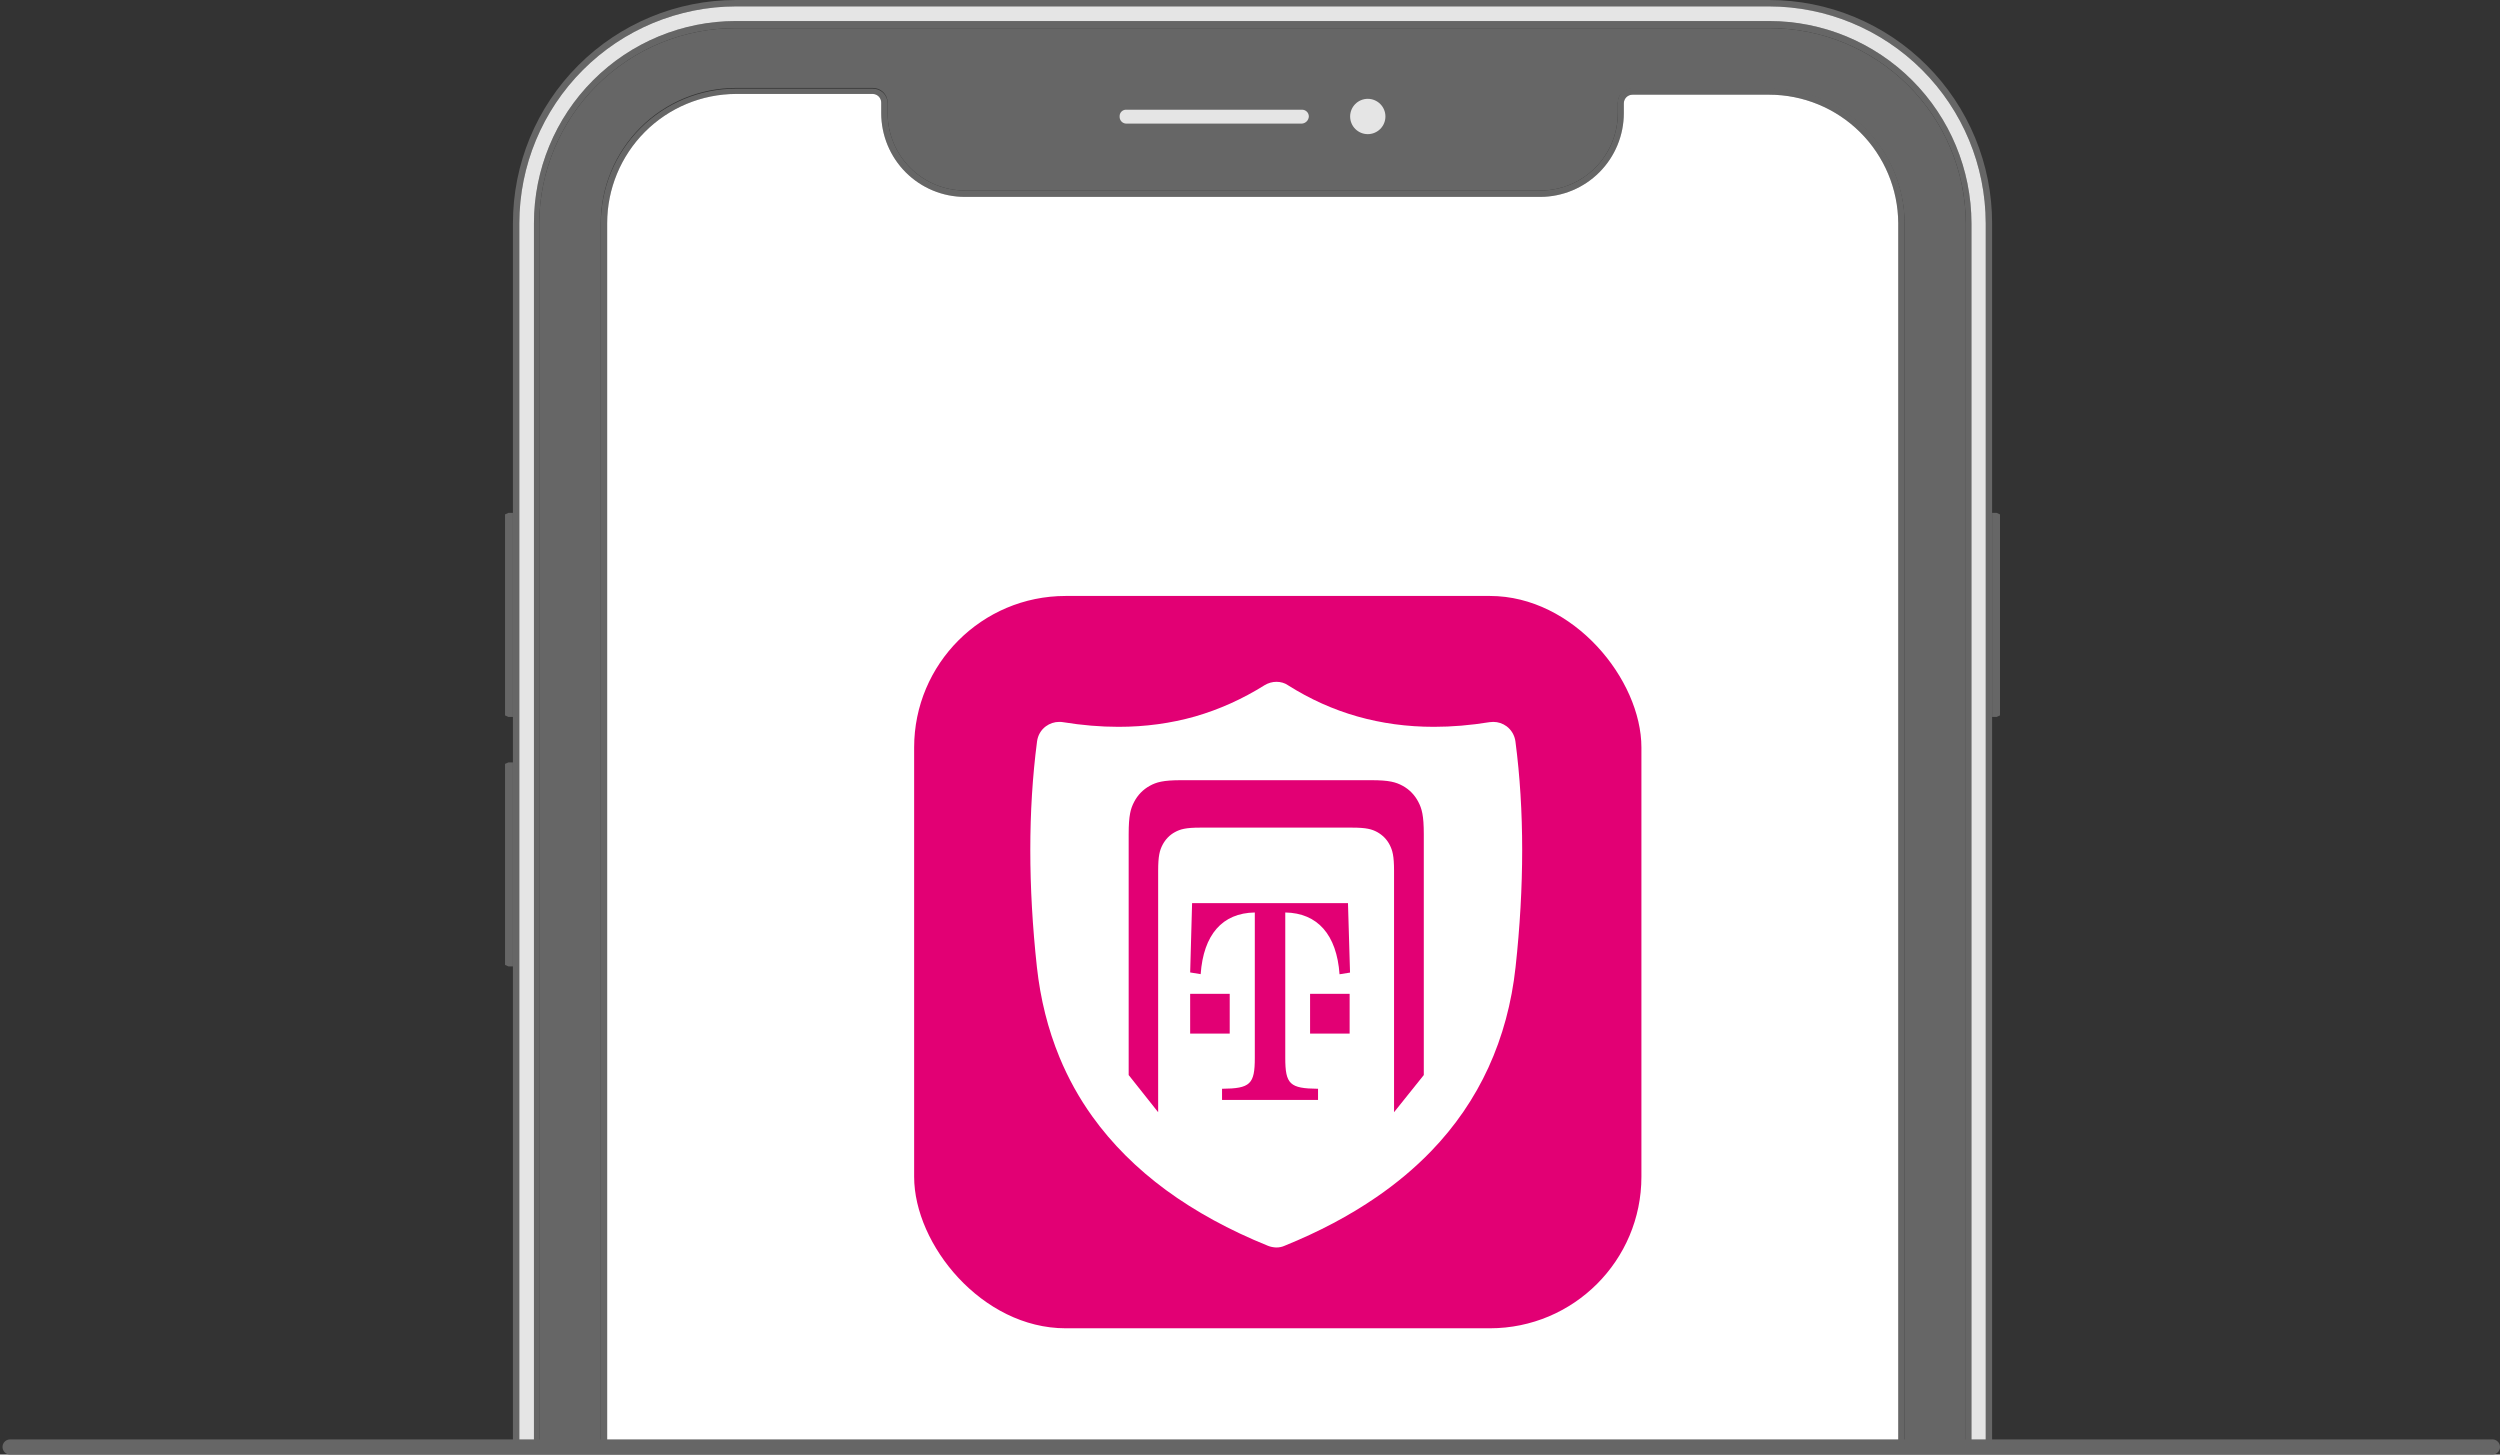 <svg width="495" height="288" viewBox="0 0 495 288" fill="none" xmlns="http://www.w3.org/2000/svg">
<rect x="0" y="0" width="495" height="288" fill="#333333" stroke="none"/>
<g clip-path="url(#clip0_14485_111)">
<path d="M350.284 5.58H145.715C135.437 5.54 125.563 9.584 118.26 16.823C110.957 24.062 106.823 33.905 106.764 44.192V544.817C106.783 555.091 110.87 564.939 118.129 572.204C125.387 579.469 135.227 583.559 145.492 583.579H350.284C355.385 583.598 360.441 582.611 365.161 580.672C369.881 578.734 374.173 575.883 377.791 572.283C381.409 568.683 384.282 564.404 386.246 559.691C388.209 554.978 389.225 549.924 389.235 544.817V44.192C389.176 33.905 385.041 24.062 377.739 16.823C370.436 9.584 360.562 5.54 350.284 5.58ZM377.118 545.041C377.099 552.151 374.263 558.963 369.232 563.984C364.202 569.004 357.388 571.824 350.284 571.824H145.715C142.201 571.824 138.721 571.131 135.474 569.785C132.227 568.439 129.277 566.466 126.792 563.979C124.308 561.492 122.336 558.54 120.992 555.29C119.647 552.041 118.955 548.558 118.955 545.041V44.192C118.955 40.675 119.647 37.192 120.992 33.943C122.336 30.693 124.308 27.741 126.792 25.254C129.277 22.767 132.227 20.794 135.474 19.448C138.721 18.102 142.201 17.409 145.715 17.409H172.773C173.16 17.399 173.545 17.467 173.905 17.608C174.265 17.749 174.594 17.962 174.871 18.232C175.148 18.502 175.368 18.826 175.519 19.183C175.669 19.54 175.746 19.923 175.746 20.311V22.394C175.746 24.406 176.142 26.399 176.912 28.259C177.681 30.118 178.809 31.808 180.231 33.231C181.653 34.654 183.341 35.783 185.199 36.553C187.057 37.323 189.048 37.72 191.059 37.72H305.014C309.075 37.72 312.97 36.105 315.842 33.231C318.713 30.357 320.327 26.458 320.327 22.394V20.459C320.316 20.075 320.384 19.694 320.527 19.337C320.669 18.98 320.882 18.656 321.153 18.385C321.424 18.113 321.748 17.9 322.104 17.758C322.461 17.616 322.842 17.547 323.226 17.558H350.284C357.388 17.558 364.202 20.377 369.232 25.398C374.263 30.419 377.099 37.231 377.118 44.341V545.041Z" fill="#666666"/>
<path d="M350.286 17.409H323.228C322.845 17.399 322.463 17.467 322.107 17.609C321.75 17.751 321.427 17.965 321.156 18.236C320.884 18.508 320.671 18.832 320.529 19.188C320.387 19.545 320.319 19.927 320.329 20.311V22.394C320.329 26.459 318.716 30.357 315.844 33.231C312.972 36.105 309.078 37.72 305.016 37.72H191.062C189.051 37.72 187.059 37.324 185.202 36.553C183.344 35.783 181.656 34.654 180.234 33.231C178.812 31.808 177.684 30.118 176.914 28.259C176.145 26.399 175.749 24.407 175.749 22.394V20.459C175.749 20.072 175.671 19.689 175.521 19.332C175.371 18.975 175.15 18.651 174.873 18.381C174.596 18.111 174.268 17.898 173.907 17.757C173.547 17.616 173.162 17.548 172.775 17.558H145.717C142.203 17.558 138.723 18.251 135.477 19.597C132.23 20.943 129.28 22.916 126.795 25.403C124.31 27.89 122.339 30.842 120.994 34.092C119.649 37.341 118.957 40.824 118.957 44.341V544.818C118.957 548.335 119.649 551.818 120.994 555.067C122.339 558.317 124.31 561.269 126.795 563.756C129.28 566.243 132.23 568.216 135.477 569.562C138.723 570.908 142.203 571.601 145.717 571.601H350.286C357.39 571.601 364.204 568.781 369.235 563.761C374.265 558.74 377.101 551.928 377.121 544.818V44.193C377.101 37.082 374.265 30.27 369.235 25.249C364.204 20.229 357.39 17.409 350.286 17.409ZM375.857 544.818C375.837 551.592 373.135 558.083 368.341 562.866C363.548 567.65 357.055 570.336 350.286 570.336H145.717C138.961 570.317 132.488 567.622 127.71 562.84C122.933 558.059 120.24 551.579 120.221 544.818V44.193C120.221 37.418 122.905 30.919 127.684 26.122C132.463 21.324 138.948 18.619 145.717 18.6H172.775C173.229 18.6 173.664 18.78 173.984 19.101C174.305 19.422 174.485 19.857 174.485 20.311V22.394C174.485 26.794 176.231 31.014 179.34 34.125C182.449 37.237 186.665 38.985 191.062 38.985H305.016C309.4 38.965 313.597 37.208 316.69 34.099C319.782 30.99 321.519 26.781 321.519 22.394V20.459C321.519 20.235 321.563 20.012 321.649 19.805C321.735 19.597 321.861 19.409 322.019 19.25C322.178 19.091 322.367 18.965 322.574 18.879C322.781 18.793 323.004 18.748 323.228 18.748H350.286C357.068 18.748 363.572 21.445 368.367 26.244C373.163 31.044 375.857 37.554 375.857 44.341V544.818Z" fill="#666666"/>
<path d="M350.285 4.166H145.717C135.11 4.166 124.938 8.383 117.438 15.89C109.938 23.396 105.725 33.577 105.725 44.193V544.818C105.725 555.433 109.938 565.614 117.438 573.12C124.938 580.627 135.11 584.844 145.717 584.844H350.285C360.898 584.844 371.078 580.629 378.59 573.125C386.102 565.621 390.332 555.44 390.351 544.818V44.193C390.332 33.57 386.102 23.389 378.59 15.885C371.078 8.381 360.898 4.166 350.285 4.166ZM389.236 544.818C389.217 555.105 385.12 564.964 377.845 572.231C370.57 579.498 360.712 583.579 350.434 583.579H145.717C140.615 583.599 135.559 582.611 130.839 580.673C126.119 578.734 121.827 575.883 118.209 572.283C114.591 568.683 111.718 564.404 109.754 559.691C107.791 554.978 106.775 549.924 106.765 544.818V44.193C106.824 33.906 110.959 24.062 118.262 16.823C125.564 9.584 135.438 5.54 145.717 5.58H350.285C360.563 5.54 370.438 9.584 377.74 16.823C385.043 24.062 389.177 33.906 389.236 44.193V544.818Z" fill="#666666"/>
<path d="M350.284 0H145.715C134.005 0 122.774 4.656 114.493 12.944C106.213 21.231 101.561 32.472 101.561 44.193V544.818C101.677 556.502 106.366 567.675 114.622 575.938C122.877 584.2 134.041 588.894 145.715 589.01H350.284C361.958 588.894 373.122 584.2 381.377 575.938C389.633 567.675 394.322 556.502 394.438 544.818V44.193C394.438 38.389 393.296 32.642 391.077 27.281C388.858 21.919 385.606 17.047 381.506 12.944C377.406 8.84 372.538 5.585 367.181 3.364C361.824 1.143 356.082 0 350.284 0ZM393.175 544.818C393.155 556.197 388.63 567.104 380.591 575.15C372.551 583.196 361.653 587.726 350.284 587.745H145.715C134.346 587.726 123.448 583.196 115.408 575.15C107.369 567.104 102.844 556.197 102.824 544.818V44.193C102.844 32.813 107.369 21.906 115.408 13.86C123.448 5.813 134.346 1.284 145.715 1.265H350.284C361.653 1.284 372.551 5.813 380.591 13.86C388.63 21.906 393.155 32.813 393.175 44.193V544.818Z" fill="#666666"/>
<path d="M396 101.851V141.654L395.331 141.952H394.439V101.553H395.331L396 101.851Z" fill="#666666"/>
<path d="M101.561 101.553V141.952H100.669L100 141.654V101.851L100.669 101.553H101.561Z" fill="#666666"/>
<path d="M101.561 150.954V191.352H100.669L100 191.054V151.251L100.669 150.954H101.561Z" fill="#666666"/>
<path d="M350.284 1.265H145.715C134.346 1.285 123.448 5.814 115.408 13.86C107.369 21.906 102.844 32.813 102.824 44.193V544.818C102.844 556.197 107.369 567.104 115.408 575.15C123.448 583.197 134.346 587.726 145.715 587.745H350.284C361.653 587.726 372.551 583.197 380.591 575.15C388.63 567.104 393.155 556.197 393.175 544.818V44.193C393.155 32.813 388.63 21.906 380.591 13.86C372.551 5.814 361.653 1.285 350.284 1.265ZM390.35 544.818C390.33 555.44 386.1 565.621 378.589 573.125C371.077 580.629 360.897 584.844 350.284 584.844H145.715C135.109 584.844 124.937 580.627 117.437 573.12C109.937 565.614 105.723 555.433 105.723 544.818V44.193C105.723 33.577 109.937 23.396 117.437 15.89C124.937 8.383 135.109 4.166 145.715 4.166H350.284C360.897 4.166 371.077 8.381 378.589 15.885C386.1 23.39 390.33 33.57 390.35 44.193V544.818Z" fill="#E5E5E5"/>
<path d="M375.855 44.193V544.818C375.835 551.592 373.133 558.083 368.339 562.867C363.546 567.65 357.053 570.336 350.284 570.336H145.715C138.959 570.317 132.486 567.622 127.708 562.84C122.931 558.059 120.238 551.58 120.219 544.818V44.193C120.219 37.418 122.903 30.919 127.682 26.122C132.461 21.324 138.947 18.619 145.715 18.6H172.773C173.227 18.6 173.662 18.78 173.982 19.101C174.303 19.422 174.483 19.857 174.483 20.311V22.394C174.483 26.794 176.229 31.014 179.338 34.125C182.447 37.237 186.663 38.985 191.06 38.985H305.014C309.398 38.965 313.595 37.208 316.688 34.099C319.78 30.99 321.517 26.781 321.517 22.394V20.46C321.517 20.235 321.561 20.012 321.647 19.805C321.733 19.597 321.859 19.409 322.017 19.25C322.176 19.091 322.365 18.965 322.572 18.879C322.779 18.793 323.002 18.748 323.226 18.748H350.284C357.04 18.748 363.522 21.424 368.313 26.192C373.104 30.959 375.816 37.431 375.855 44.193Z" fill="white"/>
<path d="M259.151 23.063C259.132 23.433 258.978 23.782 258.717 24.043C258.456 24.304 258.107 24.459 257.738 24.477H223.024C222.842 24.477 222.662 24.44 222.494 24.368C222.327 24.297 222.176 24.191 222.051 24.059C221.925 23.927 221.828 23.77 221.766 23.599C221.703 23.428 221.676 23.245 221.686 23.063C221.675 22.885 221.702 22.706 221.766 22.538C221.829 22.371 221.927 22.219 222.054 22.092C222.18 21.966 222.332 21.867 222.499 21.804C222.667 21.741 222.845 21.713 223.024 21.724H257.738C257.92 21.714 258.102 21.741 258.273 21.804C258.444 21.867 258.6 21.964 258.733 22.089C258.865 22.215 258.97 22.366 259.042 22.533C259.114 22.701 259.151 22.881 259.151 23.063Z" fill="#E5E5E5"/>
<path d="M274.314 23.063C274.314 23.991 273.946 24.88 273.29 25.536C272.635 26.192 271.746 26.56 270.82 26.56C269.893 26.56 269.005 26.192 268.349 25.536C267.694 24.88 267.326 23.991 267.326 23.063C267.326 22.136 267.694 21.247 268.349 20.591C269.005 19.935 269.893 19.567 270.82 19.567C271.746 19.567 272.635 19.935 273.29 20.591C273.946 21.247 274.314 22.136 274.314 23.063Z" fill="#E5E5E5"/>
<rect x="181" y="118" width="144" height="145" rx="30" fill="#E20074"/>
<path d="M252.747 135C251.926 135 251.105 135.231 250.387 135.668C245.999 138.416 241.433 140.47 236.635 141.857C231.837 143.218 226.783 143.912 221.472 143.912C217.931 143.912 214.237 143.604 210.44 142.987C210.209 142.936 209.952 142.936 209.721 142.936C208.772 142.936 207.848 143.244 207.079 143.809C206.104 144.528 205.488 145.607 205.334 146.814C204.436 153.697 204 160.862 204 168.31C204 175.758 204.436 183.488 205.308 191.501C206.001 197.819 207.489 203.777 209.773 209.324C211.492 213.485 213.647 217.388 216.264 221.035C220.189 226.506 225.089 231.385 230.888 235.648C236.712 239.912 243.434 243.584 251.054 246.666C251.567 246.872 252.106 246.974 252.644 247H252.747C253.286 247 253.825 246.897 254.338 246.666C261.111 243.918 267.191 240.708 272.528 237.035C276.53 234.287 280.148 231.257 283.329 227.969C288.101 223.039 291.924 217.465 294.721 211.353C297.517 205.241 299.313 198.589 300.083 191.475C300.955 183.462 301.391 175.732 301.391 168.284C301.391 160.836 300.955 153.671 300.057 146.814C299.903 145.607 299.262 144.528 298.313 143.809C297.543 143.244 296.619 142.936 295.67 142.936C295.439 142.936 295.182 142.961 294.952 142.987C291.154 143.604 287.46 143.912 283.919 143.912C278.583 143.912 273.554 143.218 268.756 141.857C263.959 140.496 259.392 138.441 255.005 135.668C254.389 135.231 253.568 135 252.747 135Z" fill="white"/>
<path fill-rule="evenodd" clip-rule="evenodd" d="M276.022 220.217V172.426C276.022 169.452 275.718 168.383 275.159 167.287C274.601 166.191 273.763 165.357 272.697 164.757C271.631 164.183 270.59 163.87 267.696 163.87H237.641C234.747 163.87 233.706 164.183 232.64 164.757C231.574 165.33 230.762 166.191 230.178 167.287C229.62 168.383 229.315 169.452 229.315 172.426V220.217L223.477 212.861V165.174C223.477 161.443 223.857 160.113 224.568 158.757C225.279 157.4 226.32 156.33 227.64 155.6C228.96 154.87 230.28 154.478 233.91 154.478H271.478C275.108 154.478 276.403 154.87 277.748 155.6C279.068 156.33 280.109 157.4 280.82 158.757C281.531 160.113 281.911 161.47 281.911 165.174V212.861L276.022 220.217Z" fill="#E20074"/>
<path fill-rule="evenodd" clip-rule="evenodd" d="M235.652 204.651H243.483V196.778H235.652V204.651Z" fill="#E20074"/>
<path fill-rule="evenodd" clip-rule="evenodd" d="M254.483 180.672C260.87 180.775 264.671 185.058 265.228 192.905L267.306 192.572L266.901 178.826H236.034L235.654 192.546L237.732 192.88C238.29 185.058 242.015 180.775 248.452 180.672V209.447C248.452 214.679 247.565 215.525 241.964 215.577V217.782H260.971V215.577C255.37 215.525 254.483 214.679 254.483 209.447V180.672Z" fill="#E20074"/>
<path fill-rule="evenodd" clip-rule="evenodd" d="M259.396 204.651H267.227V196.778H259.396V204.651Z" fill="#E20074"/>
<rect x="170" y="286" width="157" height="38" fill="#E5E5E5"/>
</g>
<path d="M2 286.5H493.5" stroke="#666666" stroke-width="3" stroke-linecap="round"/>
<defs>
<clipPath id="clip0_14485_111">
<rect width="296" height="287" fill="white" transform="translate(100)"/>
</clipPath>
</defs>
</svg>

